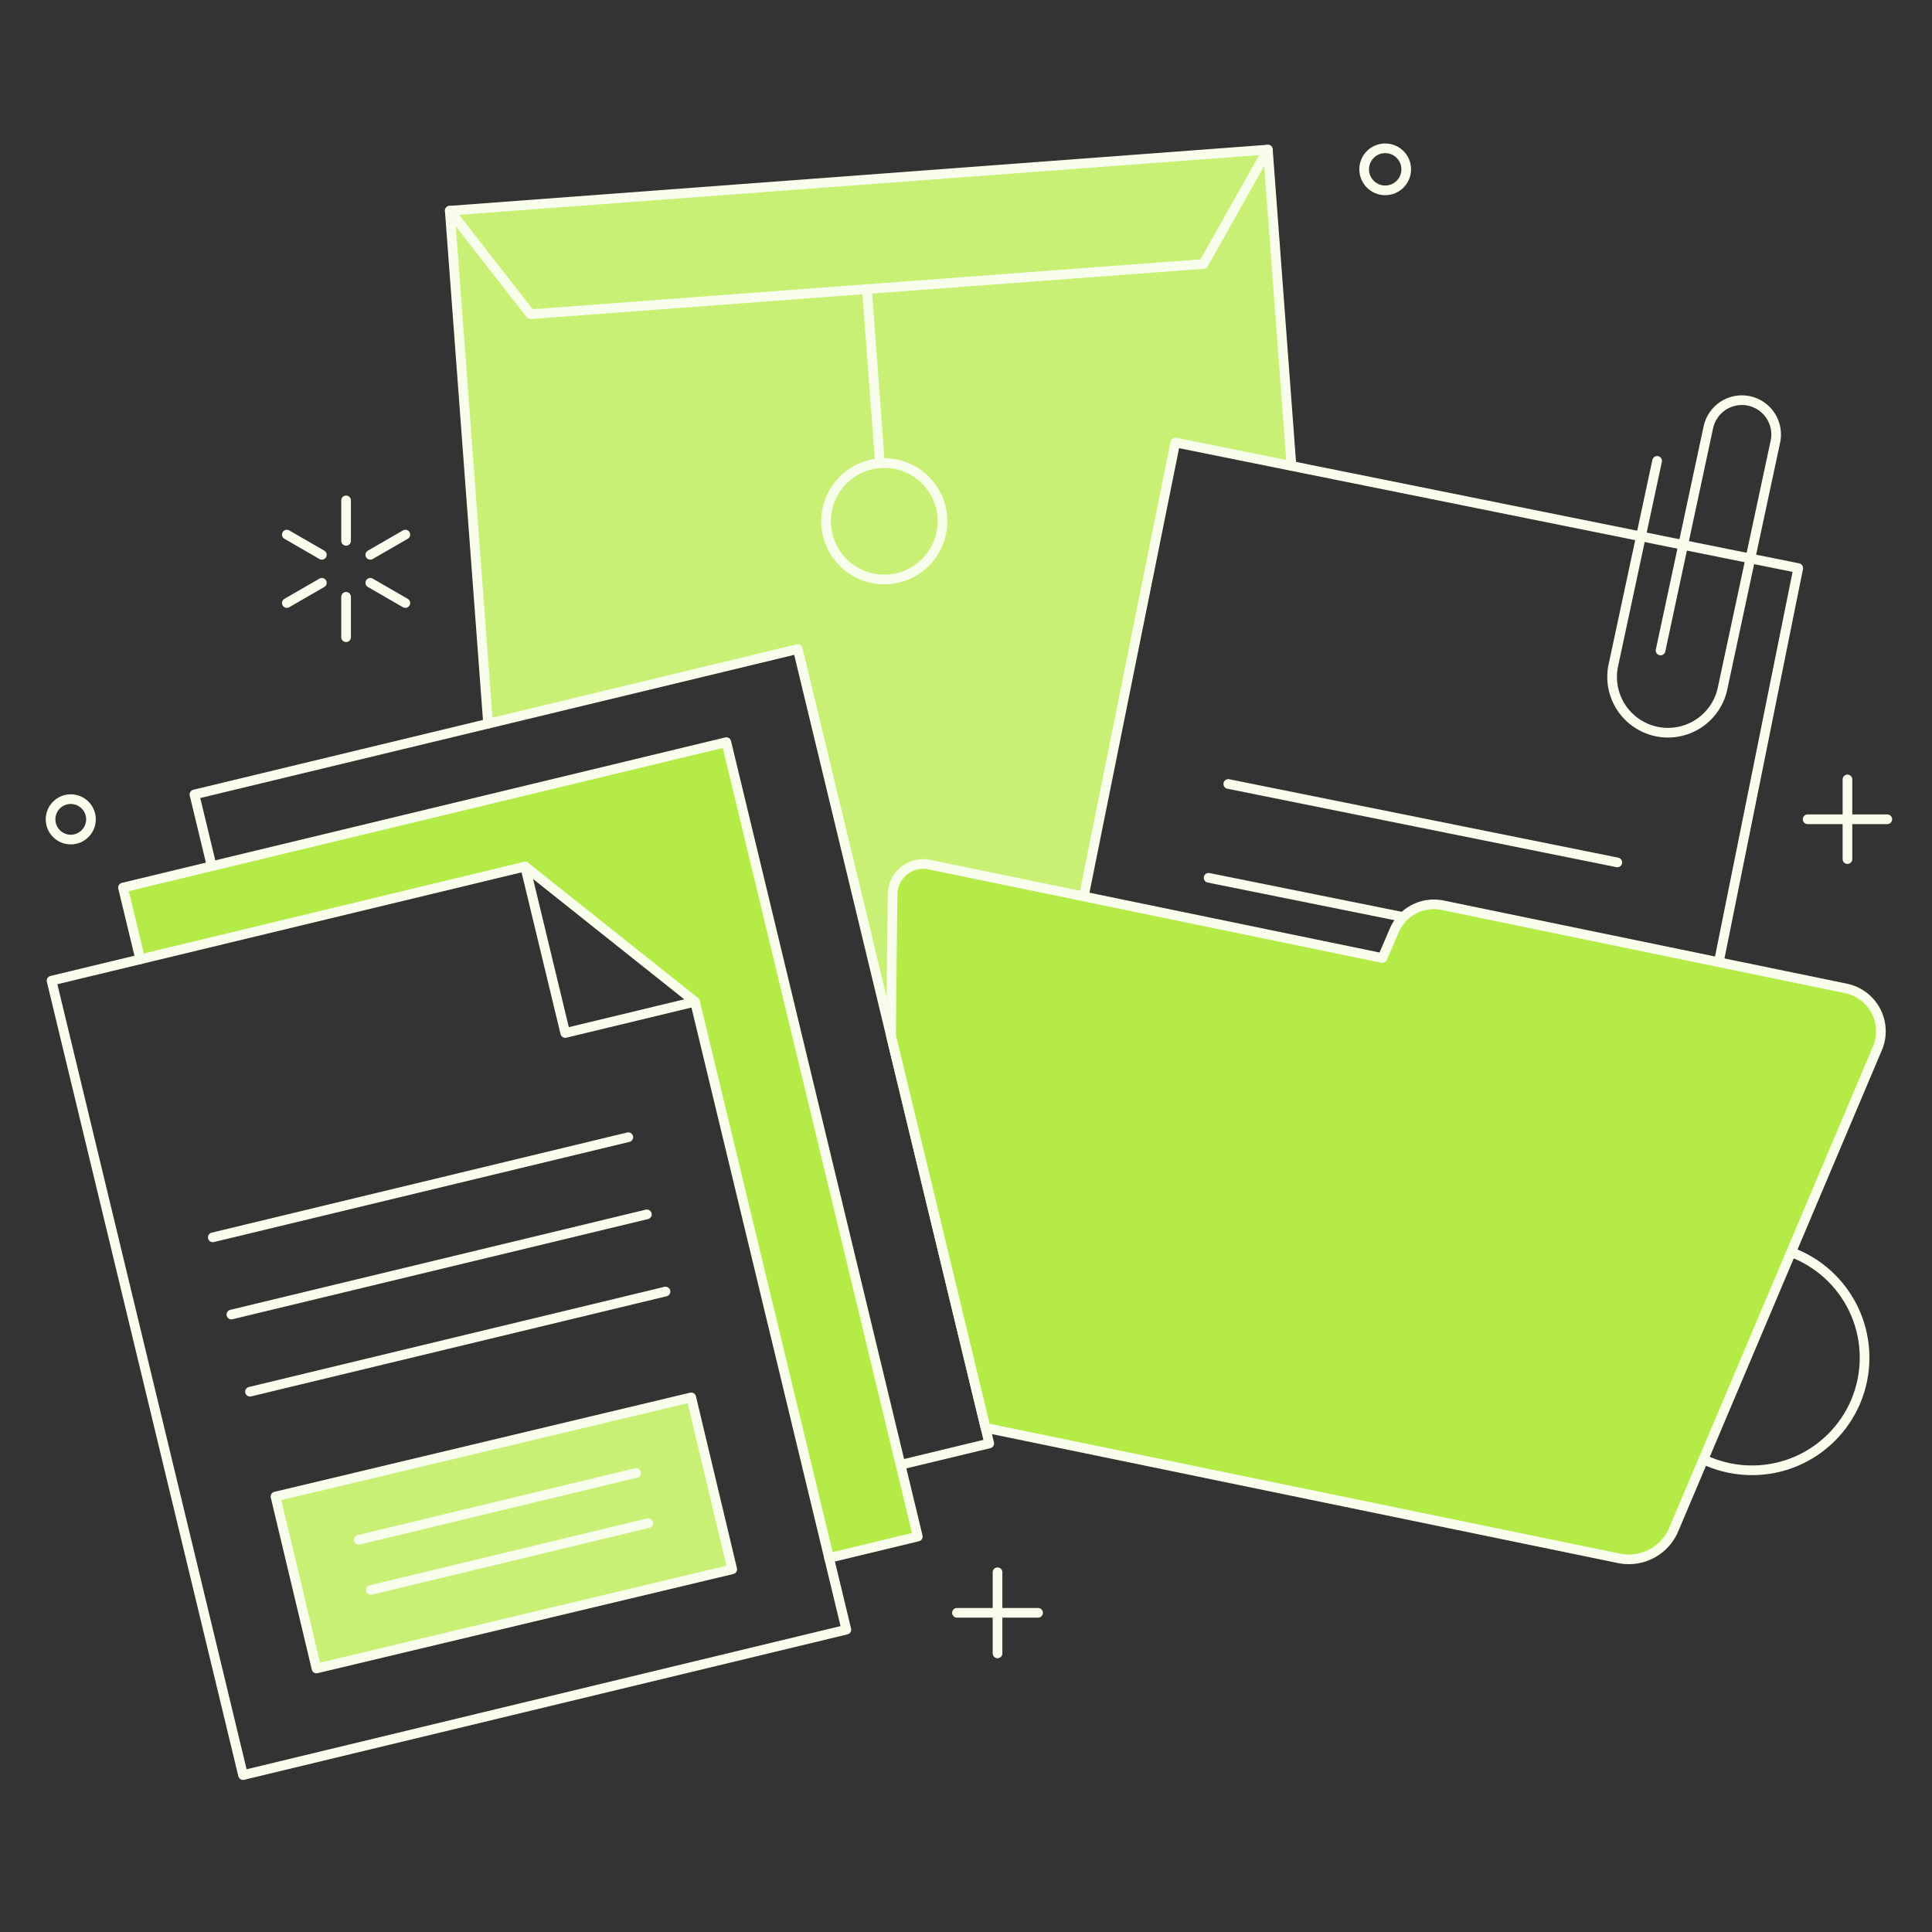 <svg xmlns="http://www.w3.org/2000/svg" fill="none" viewBox="0 0 200 200" height="200" width="200">
<rect x="0" y="0" width="200" height="200" fill="#333333" stroke="none"/>
<path stroke-linejoin="round" stroke-linecap="round" stroke="#F8FEEB" d="M181.366 152.205C187.802 152.205 193.02 146.987 193.02 140.551C193.02 134.115 187.802 128.897 181.366 128.897C174.93 128.897 169.712 134.115 169.712 140.551C169.712 146.987 174.93 152.205 181.366 152.205Z"></path>
<path stroke-linejoin="round" stroke-linecap="round" stroke="#F8FEEB" d="M35.826 55.987V51.8"></path>
<path stroke-linejoin="round" stroke-linecap="round" stroke="#F8FEEB" d="M35.826 65.967V61.781"></path>
<path stroke-linejoin="round" stroke-linecap="round" stroke="#F8FEEB" d="M33.318 60.332L29.692 62.426"></path>
<path stroke-linejoin="round" stroke-linecap="round" stroke="#F8FEEB" d="M41.961 55.342L38.335 57.435"></path>
<path stroke-linejoin="round" stroke-linecap="round" stroke="#F8FEEB" d="M38.335 60.332L41.961 62.426"></path>
<path stroke-linejoin="round" stroke-linecap="round" stroke="#F8FEEB" d="M29.692 55.342L33.318 57.435"></path>
<path stroke-linejoin="round" stroke-linecap="round" stroke="#F8FEEB" d="M7.326 86.911C8.481 86.911 9.418 85.974 9.418 84.819C9.418 83.663 8.481 82.727 7.326 82.727C6.171 82.727 5.234 83.663 5.234 84.819C5.234 85.974 6.171 86.911 7.326 86.911Z"></path>
<path stroke-linejoin="round" stroke-linecap="round" stroke="#F8FEEB" d="M103.264 162.76V171.158"></path>
<path stroke-linejoin="round" stroke-linecap="round" stroke="#F8FEEB" d="M107.463 166.958H99.065"></path>
<path stroke-linejoin="round" stroke-linecap="round" stroke="#F8FEEB" d="M191.248 80.686V88.934"></path>
<path stroke-linejoin="round" stroke-linecap="round" stroke="#F8FEEB" d="M195.373 84.81H187.124"></path>
<path stroke-linejoin="round" stroke-linecap="round" stroke="#F8FEEB" d="M143.395 19.706C144.597 19.706 145.572 18.732 145.572 17.529C145.572 16.327 144.597 15.352 143.395 15.352C142.193 15.352 141.218 16.327 141.218 17.529C141.218 18.732 142.193 19.706 143.395 19.706Z"></path>
<path fill="#C7F075" d="M92.4 92.673C92.389 92.21 92.481 91.75 92.668 91.326C92.855 90.902 93.132 90.524 93.481 90.219C93.83 89.913 94.242 89.689 94.687 89.56C95.132 89.431 95.6 89.401 96.058 89.473L112.193 92.8L121.667 45.809L133.693 48.233L131.248 15.489L46.56 21.811L50.526 74.911L82.584 67.183L92.243 107.253C92.3 101.329 92.354 96.06 92.4 92.673Z"></path>
<path stroke-linejoin="round" stroke-linecap="round" stroke="#F8FEEB" d="M46.56 21.811L54.914 32.528L124.579 27.326L131.248 15.487"></path>
<path stroke-linejoin="round" stroke-linecap="round" stroke="#F8FEEB" d="M91.541 59.986C94.868 59.986 97.566 57.288 97.566 53.961C97.566 50.633 94.868 47.935 91.541 47.935C88.213 47.935 85.516 50.633 85.516 53.961C85.516 57.288 88.213 59.986 91.541 59.986Z"></path>
<path stroke-linejoin="round" stroke-linecap="round" stroke="#F8FEEB" d="M91.092 47.952L89.746 29.928"></path>
<path stroke-linejoin="round" stroke-linecap="round" stroke="#F8FEEB" d="M133.693 48.231L131.248 15.487L46.56 21.811L50.526 74.915"></path>
<path stroke-linejoin="round" stroke-linecap="round" stroke="#F8FEEB" d="M121.667 45.808L104.697 129.975L169.185 142.976L186.154 58.809L121.667 45.808Z"></path>
<path stroke-linejoin="round" stroke-linecap="round" stroke="#F8FEEB" d="M165.389 98.99L125.115 90.87"></path>
<path stroke-linejoin="round" stroke-linecap="round" stroke="#F8FEEB" d="M167.425 89.276L127.152 81.156"></path>
<path fill="#B5EB47" d="M191.205 102.344L149.249 93.691C148.237 93.503 147.191 93.67 146.288 94.165C145.385 94.659 144.681 95.451 144.294 96.405C143.928 97.293 143.507 98.252 143.105 99.175L96.059 89.475C95.601 89.403 95.133 89.433 94.688 89.561C94.243 89.69 93.831 89.915 93.482 90.22C93.133 90.525 92.856 90.903 92.669 91.327C92.482 91.751 92.391 92.211 92.401 92.675C92.354 96.062 92.301 101.329 92.243 107.258L102.018 147.811L167.727 161.347C168.881 161.552 170.07 161.35 171.092 160.775C172.113 160.2 172.903 159.288 173.327 158.195L194.276 108.695C194.565 108.084 194.714 107.415 194.712 106.738C194.709 106.062 194.554 105.394 194.26 104.785C193.965 104.176 193.538 103.641 193.009 103.218C192.481 102.796 191.864 102.497 191.205 102.344Z"></path>
<path stroke-linejoin="round" stroke-linecap="round" stroke="#F8FEEB" d="M171.544 47.71L166.978 69.033C166.709 70.511 167.026 72.036 167.861 73.284C168.697 74.532 169.986 75.406 171.454 75.721C172.923 76.036 174.457 75.766 175.731 74.97C177.004 74.174 177.918 72.913 178.278 71.454L183.778 45.765C183.883 45.307 183.896 44.832 183.815 44.369C183.735 43.906 183.564 43.463 183.311 43.066C183.058 42.67 182.729 42.327 182.343 42.059C181.957 41.791 181.521 41.602 181.061 41.504C180.602 41.405 180.127 41.399 179.665 41.486C179.202 41.572 178.762 41.75 178.369 42.008C177.976 42.266 177.638 42.6 177.376 42.99C177.113 43.38 176.93 43.818 176.838 44.279L171.901 67.337"></path>
<path stroke-linejoin="round" stroke-linecap="round" stroke="#F8FEEB" d="M191.205 102.344L149.249 93.691C148.237 93.503 147.191 93.67 146.288 94.165C145.385 94.659 144.681 95.451 144.294 96.405C143.928 97.293 143.507 98.252 143.105 99.175L96.059 89.475C95.601 89.403 95.133 89.433 94.688 89.561C94.243 89.69 93.831 89.915 93.482 90.22C93.133 90.525 92.856 90.903 92.669 91.327C92.482 91.751 92.391 92.211 92.401 92.675C92.354 96.062 92.301 101.329 92.243 107.258L102.018 147.811L167.727 161.347C168.881 161.552 170.07 161.35 171.092 160.775C172.113 160.2 172.903 159.288 173.327 158.195L194.276 108.695C194.566 108.084 194.714 107.415 194.712 106.738C194.709 106.062 194.554 105.394 194.26 104.785C193.965 104.176 193.538 103.641 193.009 103.218C192.481 102.796 191.864 102.497 191.205 102.344Z"></path>
<path stroke-linejoin="round" stroke-linecap="round" stroke="#F8FEEB" d="M21.917 89.666L20.128 82.243L82.584 67.188L102.407 149.424L93.222 151.64"></path>
<path fill="#B5EB47" d="M54.36 89.702L71.947 103.697L85.826 161.278L95.012 159.063L75.189 76.826L12.732 91.881L14.521 99.305L54.36 89.702Z"></path>
<path stroke-linejoin="round" stroke-linecap="round" stroke="#F8FEEB" d="M85.826 161.278L95.012 159.063L75.189 76.826L12.732 91.881L14.521 99.305"></path>
<path stroke-linejoin="round" stroke-linecap="round" stroke="#F8FEEB" d="M54.36 89.702L5.336 101.519L25.159 183.757L87.616 168.702L71.947 103.697L54.36 89.702Z"></path>
<path stroke-linejoin="round" stroke-linecap="round" stroke="#F8FEEB" d="M71.947 103.697L58.514 106.935L54.36 89.702"></path>
<path stroke-linejoin="round" stroke-linecap="round" stroke="#F8FEEB" d="M22.027 128.091L65.041 117.722"></path>
<path stroke-linejoin="round" stroke-linecap="round" stroke="#F8FEEB" d="M23.953 136.08L66.967 125.711"></path>
<path stroke-linejoin="round" stroke-linecap="round" stroke="#F8FEEB" d="M25.879 144.068L68.893 133.7"></path>
<path fill="#C7F075" d="M71.557 144.656L28.519 154.921L32.764 172.72L75.802 162.455L71.557 144.656Z"></path>
<path stroke-linejoin="round" stroke-linecap="round" stroke="#F8FEEB" d="M71.557 144.656L28.519 154.921L32.764 172.72L75.802 162.455L71.557 144.656Z"></path>
<path stroke-linejoin="round" stroke-linecap="round" stroke="#F8FEEB" d="M37.144 159.398L65.849 152.479"></path>
<path stroke-linejoin="round" stroke-linecap="round" stroke="#F8FEEB" d="M38.397 164.593L67.101 157.674"></path>
</svg>
